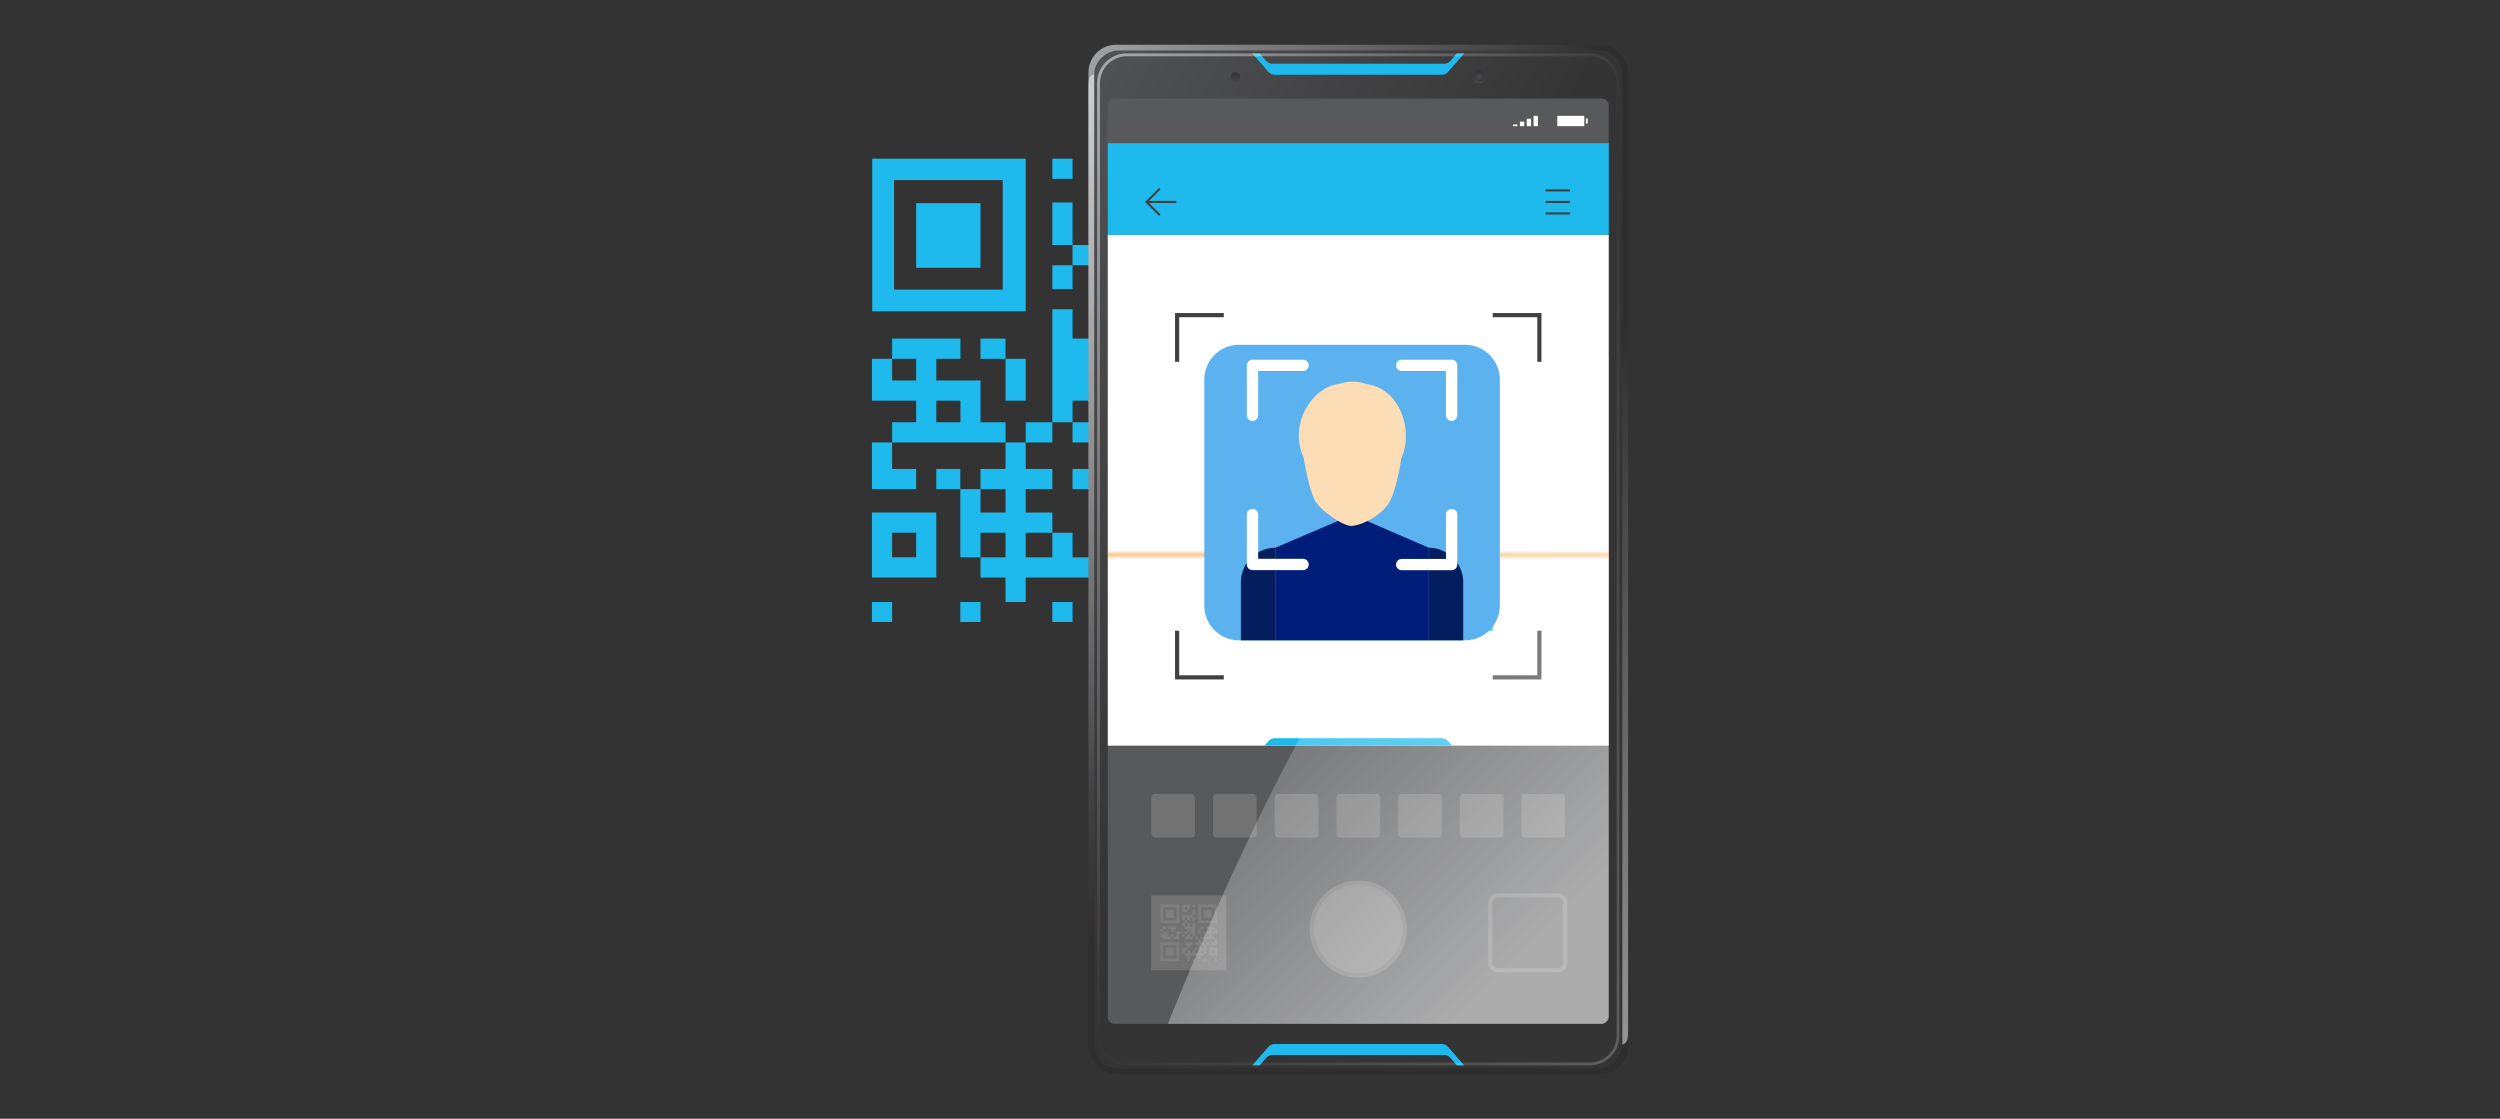 <svg xmlns="http://www.w3.org/2000/svg" xmlns:xlink="http://www.w3.org/1999/xlink" viewBox="0 0 1200 537"><rect x="0" y="0" width="1200" height="537" fill="#333333" stroke="none"/><defs><style>.cls-1{isolation:isolate;}.cls-2{fill:#1ebaed;}.cls-3{fill:url(#linear-gradient);}.cls-4{fill:url(#linear-gradient-2);}.cls-5{fill:url(#linear-gradient-3);}.cls-6{fill:url(#linear-gradient-4);}.cls-7{fill:url(#linear-gradient-5);}.cls-8{fill:url(#linear-gradient-6);}.cls-9{fill:url(#radial-gradient);}.cls-10{fill:url(#linear-gradient-7);}.cls-11{fill:#58595b;}.cls-12{fill:#fff;}.cls-13,.cls-16,.cls-17{fill:none;stroke-miterlimit:10;}.cls-13{stroke:#727272;}.cls-13,.cls-17{stroke-width:2px;}.cls-14{fill:#727272;}.cls-15{fill:#7f7f7f;}.cls-16,.cls-17{stroke:#404041;}.cls-18{fill:url(#linear-gradient-8);}.cls-19{mix-blend-mode:overlay;fill:url(#linear-gradient-9);}.cls-20{fill:#5cb2ef;}.cls-20,.cls-21,.cls-22,.cls-23{fill-rule:evenodd;}.cls-21{fill:#001d7a;}.cls-22{fill:#031d5e;}.cls-23{fill:#fdddb6;}</style><linearGradient id="linear-gradient" x1="449.65" y1="153.4" x2="635.01" y2="258.86" gradientUnits="userSpaceOnUse"><stop offset="0" stop-color="#a0a2a4"/><stop offset="1" stop-color="#302d2f"/></linearGradient><linearGradient id="linear-gradient-2" x1="-4805.39" y1="-1219.58" x2="-4805.39" y2="-867.44" gradientTransform="translate(-4032.8 -711.54) rotate(180)" gradientUnits="userSpaceOnUse"><stop offset="0" stop-color="#fff" stop-opacity="0.5"/><stop offset="1" stop-color="#fff" stop-opacity="0"/></linearGradient><linearGradient id="linear-gradient-3" x1="531.34" y1="29.06" x2="531.34" y2="381.2" gradientTransform="matrix(1, 0, 0, 1, 0, 0)" xlink:href="#linear-gradient-2"/><linearGradient id="linear-gradient-4" x1="452.33" y1="154.92" x2="635.24" y2="258.99" gradientTransform="translate(383.46 920.46) rotate(-90)" gradientUnits="userSpaceOnUse"><stop offset="0.04" stop-color="#505153"/><stop offset="1" stop-color="#353435"/></linearGradient><linearGradient id="linear-gradient-5" x1="457.36" y1="157.78" x2="846.56" y2="379.22" gradientUnits="userSpaceOnUse"><stop offset="0" stop-color="#fff" stop-opacity="0.5"/><stop offset="0.51" stop-color="#fff" stop-opacity="0"/><stop offset="1" stop-color="#fff" stop-opacity="0.2"/></linearGradient><linearGradient id="linear-gradient-6" x1="710" y1="42.75" x2="710" y2="34.61" gradientUnits="userSpaceOnUse"><stop offset="0" stop-color="#4d4d4f"/><stop offset="1" stop-color="#383638"/></linearGradient><radialGradient id="radial-gradient" cx="710" cy="36.87" r="2.24" xlink:href="#linear-gradient-6"/><linearGradient id="linear-gradient-7" x1="592.99" y1="40.7" x2="592.99" y2="35.86" xlink:href="#linear-gradient-6"/><linearGradient id="linear-gradient-8" x1="651.96" y1="264.12" x2="651.96" y2="268.56" gradientUnits="userSpaceOnUse"><stop offset="0" stop-color="#f38f1e" stop-opacity="0"/><stop offset="0.5" stop-color="#f38f1e" stop-opacity="0.5"/><stop offset="1" stop-color="#f38f1e" stop-opacity="0"/></linearGradient><linearGradient id="linear-gradient-9" x1="762.66" y1="427.72" x2="584.41" y2="249.47" gradientTransform="matrix(1, 0, 0, 1, 0, 0)" xlink:href="#linear-gradient-2"/></defs><g class="cls-1"><g id="Layer_1" data-name="Layer 1"><path class="cls-2" d="M567.56,149.62H641V76.16H567.56Zm10.3-62.71H630.4v52.22H577.86Z"/><path class="cls-2" d="M418.66,149.43h73.67V76.16H418.66Zm10.48-63h52.18V139H429.14Z"/><path class="cls-2" d="M640.94,225.24H567.51v73.43h73.43Zm-10.72,62.84H578v-52.4h52.26Z"/><path class="cls-2" d="M588.84,97.44h30.9v30.9h-30.9Z"/><path class="cls-2" d="M439.75,97.54h30.89v31H439.75Z"/><path class="cls-2" d="M619.72,277h-30.9V246h30.9Z"/><polygon class="cls-2" points="505.12 106.85 505.12 97.16 514.82 97.16 514.82 106.85 514.82 117.62 505.12 117.62 505.12 106.85"/><rect class="cls-2" x="505.12" y="127.32" width="9.7" height="11.42"/><polygon class="cls-2" points="492.33 225.09 505.12 225.09 505.12 234.79 492.33 234.79 492.33 246.02 505.12 246.02 505.12 255.72 492.33 255.72 492.33 267.52 505.12 267.52 505.12 255.72 514.82 255.72 514.82 267.52 525.2 267.52 525.2 255.72 534.89 255.72 534.89 267.52 545.27 267.52 545.27 277.22 534.89 277.22 534.89 288.97 534.89 298.56 525.2 298.56 525.2 288.97 525.2 277.22 514.82 277.22 505.12 277.22 492.33 277.22 492.33 288.97 482.65 288.97 482.65 277.22 470.64 277.22 470.64 267.52 482.65 267.52 482.65 255.72 470.64 255.72 470.64 267.52 460.95 267.52 460.95 255.72 460.95 246.02 460.95 234.79 470.64 234.79 470.64 246.02 482.65 246.02 482.65 234.79 470.64 234.79 470.64 225.09 482.65 225.09 482.65 212.39 492.33 212.39 492.33 225.09"/><path class="cls-2" d="M418.53,172.23v20.08h21.22v10.38H428.21v9.7h54.44v-9.7h-12V182.61H449.43V172.23H461v-9.69H428.21v9.69h11.54v10.38H428.21V172.23Zm30.9,20.08H461v10.38H449.43Z"/><polygon class="cls-2" points="610.05 202.35 610.05 182.62 619.74 182.62 631.24 182.62 631.24 192.31 640.94 192.31 640.94 202.69 631.24 202.69 631.24 212.39 619.74 212.39 610.05 212.39 598.98 212.39 598.98 202.69 610.05 202.69 610.05 202.35"/><polygon class="cls-2" points="598.98 182.62 589.28 182.62 589.28 172.23 577.97 172.23 577.97 162.54 589.28 162.54 598.98 162.54 610.05 162.54 610.05 172.23 598.98 172.23 598.98 182.62"/><rect class="cls-2" x="589.28" y="192.31" width="9.7" height="10.38"/><rect class="cls-2" x="631.24" y="172.23" width="9.7" height="10.38"/><polygon class="cls-2" points="525.2 192.31 534.89 192.31 534.89 202.69 545.27 202.69 545.27 212.39 534.89 212.39 525.2 212.39 514.82 212.39 514.82 202.69 525.2 202.69 525.2 192.31"/><polygon class="cls-2" points="525.2 234.79 514.82 234.79 514.82 225.09 525.2 225.09 534.89 225.09 545.27 225.09 545.27 234.79 534.89 234.79 534.89 246.02 525.2 246.02 525.2 234.79"/><rect class="cls-2" x="545.28" y="148.44" width="9.7" height="14.1"/><rect class="cls-2" x="545.28" y="192.31" width="9.7" height="10.38"/><rect class="cls-2" x="492.33" y="202.69" width="12.79" height="9.7"/><rect class="cls-2" x="449.43" y="225.09" width="11.51" height="9.7"/><polygon class="cls-2" points="439.75 225.09 439.75 234.79 428.21 234.79 418.53 234.79 418.53 225.09 418.53 212.39 428.21 212.39 428.21 225.09 439.75 225.09"/><polygon class="cls-2" points="534.89 255.72 534.89 246.02 545.27 246.02 554.97 246.02 554.97 255.72 554.97 267.52 545.27 267.52 545.27 255.72 534.89 255.72"/><path class="cls-2" d="M428.21,246h-9.68v31.2h30.9V246H428.21Zm0,9.69h11.54v11.81H428.21Z"/><rect class="cls-2" x="534.89" y="138.74" width="10.38" height="9.7"/><polygon class="cls-2" points="534.89 127.32 534.89 138.74 525.2 138.74 525.2 127.32 514.82 127.32 514.82 117.62 525.2 117.62 534.89 117.62 545.27 117.62 554.97 117.62 554.97 127.32 554.97 138.74 545.27 138.74 545.27 127.32 534.89 127.32"/><polygon class="cls-2" points="534.89 106.85 534.89 97.16 545.27 97.16 545.27 85.85 534.89 85.85 534.89 97.16 525.2 97.16 525.2 85.85 525.2 76.16 534.89 76.16 545.27 76.16 554.97 76.16 554.97 85.85 554.97 97.16 554.97 106.85 545.27 106.85 534.89 106.85"/><rect class="cls-2" x="505.12" y="76.15" width="9.7" height="9.7"/><rect class="cls-2" x="505.12" y="288.97" width="9.7" height="9.59"/><rect class="cls-2" x="460.95" y="288.97" width="9.7" height="9.59"/><rect class="cls-2" x="418.53" y="288.97" width="9.68" height="9.59"/><polygon class="cls-2" points="568.27 182.62 577.97 182.62 577.97 192.31 577.97 202.69 589.28 202.69 589.28 212.39 577.97 212.39 568.27 212.39 568.27 202.69 568.27 192.31 554.97 192.31 554.97 182.62 568.27 182.62"/><rect class="cls-2" x="534.89" y="182.61" width="10.38" height="9.7"/><polygon class="cls-2" points="505.12 172.23 505.12 168.48 505.12 162.54 505.12 148.44 514.82 148.44 514.82 162.54 525.2 162.54 525.2 148.44 534.89 148.44 534.89 162.54 545.27 162.54 545.27 172.23 534.89 172.23 534.89 182.62 525.2 182.62 525.2 192.31 514.82 192.31 514.82 202.69 505.12 202.69 505.12 192.31 505.12 172.23"/><polygon class="cls-2" points="482.65 182.62 482.65 172.23 492.33 172.23 492.33 182.62 492.33 192.31 482.65 192.31 482.65 182.62"/><rect class="cls-2" x="619.74" y="162.54" width="11.5" height="9.7"/><rect class="cls-2" x="470.64" y="162.54" width="12" height="9.7"/><rect class="cls-3" x="522.45" y="21.46" width="259.02" height="494.07" rx="13.32"/><path class="cls-4" d="M766.24,99.38a51,51,0,0,1,10.23-8,3.3,3.3,0,0,1,5,2.83V494.64a32.35,32.35,0,0,1-.24,3.95,3.3,3.3,0,0,1-5.61,1.91c-3.7-3.75-7.55-9.35-10.31-17.67-3.51-10.58-.23-356.77,0-381.19A3.25,3.25,0,0,1,766.24,99.38Z"/><path class="cls-5" d="M537.68,437.73a51.51,51.51,0,0,1-10.24,8,3.29,3.29,0,0,1-5-2.82V42.46a32.35,32.35,0,0,1,.24-4,3.3,3.3,0,0,1,5.61-1.91c3.7,3.75,7.55,9.35,10.31,17.67,3.51,10.58.23,356.77,0,381.19A3.28,3.28,0,0,1,537.68,437.73Z"/><rect class="cls-6" x="407.69" y="141.75" width="488.55" height="253.5" rx="11.32" transform="translate(920.46 -383.46) rotate(90)"/><path class="cls-2" d="M702.84,25.61,701.64,27l-6.53,7.48A4.08,4.08,0,0,1,692,35.88H611.89a4.08,4.08,0,0,1-3.08-1.41L602.28,27l-1.2-1.38h3.52L605.8,27l1.92,2.19a4.11,4.11,0,0,0,3.1,1.41H693.1a4.11,4.11,0,0,0,3.1-1.41L698.12,27l1.2-1.38Z"/><path class="cls-2" d="M702.84,511.39h-3.52l-1.2-1.38-1.92-2.19a4.11,4.11,0,0,0-3.1-1.41H610.82a4.11,4.11,0,0,0-3.1,1.41L605.8,510l-1.2,1.38h-3.52l1.2-1.38,6.53-7.48a4.08,4.08,0,0,1,3.08-1.41H692a4.08,4.08,0,0,1,3.08,1.41l6.53,7.48Z"/><path class="cls-7" d="M763.07,27A12.9,12.9,0,0,1,776,39.87V497.13A12.9,12.9,0,0,1,763.07,510H540.85A12.9,12.9,0,0,1,528,497.13V39.87A12.9,12.9,0,0,1,540.85,27H763.07m0-1.38H540.85a14.28,14.28,0,0,0-14.26,14.26V497.13a14.28,14.28,0,0,0,14.26,14.26H763.07a14.28,14.28,0,0,0,14.26-14.26V39.87a14.27,14.27,0,0,0-14.26-14.26Z"/><path class="cls-8" d="M713.17,36.87A3.17,3.17,0,1,1,710,33.7,3.17,3.17,0,0,1,713.17,36.87Z"/><circle class="cls-9" cx="710" cy="36.87" r="2.24"/><path class="cls-10" d="M595.24,36.87A2.25,2.25,0,1,1,593,34.63,2.24,2.24,0,0,1,595.24,36.87Z"/><rect class="cls-11" x="531.74" y="47.32" width="240.44" height="444.14" rx="3.13"/><rect class="cls-12" x="736.12" y="55.61" width="2.07" height="4.96"/><rect class="cls-12" x="732.84" y="56.99" width="2.07" height="3.58"/><rect class="cls-12" x="729.56" y="58.37" width="2.07" height="2.2"/><rect class="cls-12" x="726.28" y="59.75" width="2.07" height="0.82"/><rect class="cls-12" x="747.51" y="55.61" width="12.96" height="4.96"/><rect class="cls-12" x="761.24" y="56.85" width="0.86" height="2.48"/><rect class="cls-12" x="531.74" y="112.69" width="240.44" height="245.22"/><rect class="cls-2" x="531.74" y="68.74" width="240.44" height="43.95"/><rect class="cls-13" x="715.34" y="429.76" width="35.96" height="35.96" rx="3.46"/><circle class="cls-14" cx="651.96" cy="445.94" r="23.31"/><circle class="cls-15" cx="651.96" cy="445.94" r="21.23"/><rect class="cls-14" x="641.49" y="381.08" width="20.94" height="20.94" rx="1.73"/><rect class="cls-14" x="671.11" y="381.08" width="20.94" height="20.94" rx="1.73"/><rect class="cls-14" x="700.73" y="381.08" width="20.94" height="20.94" rx="1.73"/><rect class="cls-14" x="611.86" y="381.08" width="20.94" height="20.94" rx="1.73"/><rect class="cls-14" x="582.24" y="381.08" width="20.94" height="20.94" rx="1.73"/><rect class="cls-14" x="730.36" y="381.08" width="20.94" height="20.94" rx="1.73"/><rect class="cls-14" x="552.62" y="429.76" width="35.96" height="35.96"/><rect class="cls-14" x="552.62" y="381.08" width="20.94" height="20.94" rx="1.73"/><path class="cls-15" d="M566,434.14h-9v9h9Zm-1.26,7.7h-6.43v-6.38h6.43Z"/><path class="cls-15" d="M584.18,434.14h-9v9h9Zm-1.28,7.68h-6.38V435.4h6.38Z"/><path class="cls-15" d="M557,461.35h9v-9h-9Zm1.31-7.7h6.39v6.4h-6.39Z"/><path class="cls-15" d="M563.38,436.74H559.6v3.78h3.78Z"/><path class="cls-15" d="M581.6,436.76h-3.77v3.78h3.77Z"/><path class="cls-15" d="M559.6,458.69h3.78v-3.78H559.6Z"/><polygon class="cls-15" points="573.61 437.89 573.61 436.71 572.43 436.71 572.43 437.89 572.43 439.21 573.61 439.21 573.61 437.89"/><rect class="cls-15" x="572.43" y="440.4" width="1.19" height="1.4"/><polygon class="cls-15" points="575.18 452.35 573.61 452.35 573.61 453.54 575.18 453.54 575.18 454.91 573.61 454.91 573.61 456.1 575.18 456.1 575.18 457.54 573.61 457.54 573.61 456.1 572.43 456.1 572.43 457.54 571.16 457.54 571.16 456.1 569.97 456.1 569.97 457.54 568.7 457.54 568.7 458.73 569.97 458.73 569.97 460.16 569.97 461.33 571.16 461.33 571.16 460.16 571.16 458.73 572.43 458.73 573.61 458.73 575.18 458.73 575.18 460.16 576.36 460.16 576.36 458.73 577.83 458.73 577.83 457.54 576.36 457.54 576.36 456.1 577.83 456.1 577.83 457.54 579.01 457.54 579.01 456.1 579.01 454.91 579.01 453.54 577.83 453.54 577.83 454.91 576.36 454.91 576.36 453.54 577.83 453.54 577.83 452.35 576.36 452.35 576.36 450.8 575.18 450.8 575.18 452.35"/><path class="cls-15" d="M583,445.89v1.27H581.6v-1.27H583V444.7h-4v1.19h1.41v1.27h-2.59v2.45h-1.47v1.19H583v-1.19H581.6v-1.27h2.6v-2.45Zm-2.59,3.72H579v-1.27h1.41Z"/><polygon class="cls-15" points="560.78 449.57 560.78 447.16 559.6 447.16 558.19 447.16 558.19 448.34 557.01 448.34 557.01 449.61 558.19 449.61 558.19 450.8 559.6 450.8 560.78 450.8 562.14 450.8 562.14 449.61 560.78 449.61 560.78 449.57"/><polygon class="cls-15" points="562.14 447.16 563.32 447.16 563.32 445.89 564.71 445.89 564.71 444.7 563.32 444.7 562.14 444.7 560.78 444.7 560.78 445.89 562.14 445.89 562.14 447.16"/><rect class="cls-15" x="562.14" y="448.34" width="1.19" height="1.27"/><rect class="cls-15" x="557.01" y="445.89" width="1.19" height="1.27"/><polygon class="cls-15" points="571.16 448.34 569.97 448.34 569.97 449.61 568.7 449.61 568.7 450.8 569.97 450.8 571.16 450.8 572.43 450.8 572.43 449.61 571.16 449.61 571.16 448.34"/><polygon class="cls-15" points="571.16 453.54 572.43 453.54 572.43 452.35 571.16 452.35 569.97 452.35 568.7 452.35 568.7 453.54 569.97 453.54 569.97 454.91 571.16 454.91 571.16 453.54"/><rect class="cls-15" x="567.52" y="442.98" width="1.19" height="1.72"/><rect class="cls-15" x="567.52" y="448.34" width="1.19" height="1.27"/><rect class="cls-15" x="573.61" y="449.61" width="1.56" height="1.19"/><rect class="cls-15" x="579.01" y="452.35" width="1.41" height="1.19"/><polygon class="cls-15" points="581.6 452.35 581.6 453.54 583.01 453.54 584.2 453.54 584.2 452.35 584.2 450.8 583.01 450.8 583.01 452.35 581.6 452.35"/><polygon class="cls-15" points="569.97 456.1 569.97 454.91 568.7 454.91 567.52 454.91 567.52 456.1 567.52 457.54 568.7 457.54 568.7 456.1 569.97 456.1"/><path class="cls-15" d="M581.6,454.91h-1.18v3.81h3.78v-3.81h-2.6Zm1.41,2.63H581.6V456.1H583Z"/><rect class="cls-15" x="568.7" y="441.79" width="1.27" height="1.19"/><polygon class="cls-15" points="569.97 440.4 569.97 441.79 571.16 441.79 571.16 440.4 572.43 440.4 572.43 439.21 571.16 439.21 569.97 439.21 568.7 439.21 567.52 439.21 567.52 440.4 567.52 441.79 568.7 441.79 568.7 440.4 569.97 440.4"/><polygon class="cls-15" points="569.97 437.89 569.97 436.71 568.7 436.71 568.7 435.33 569.97 435.33 569.97 436.71 571.16 436.71 571.16 435.33 571.16 434.14 569.97 434.14 568.7 434.14 567.52 434.14 567.52 435.33 567.52 436.71 567.52 437.89 568.7 437.89 569.97 437.89"/><rect class="cls-15" x="572.43" y="434.14" width="1.19" height="1.19"/><rect class="cls-15" x="572.43" y="460.16" width="1.19" height="1.17"/><rect class="cls-15" x="577.83" y="460.16" width="1.19" height="1.17"/><rect class="cls-15" x="583.01" y="460.16" width="1.18" height="1.17"/><polygon class="cls-15" points="565.89 447.16 564.71 447.16 564.71 448.34 564.71 449.61 563.32 449.61 563.32 450.8 564.71 450.8 565.89 450.8 565.89 449.61 565.89 448.34 567.52 448.34 567.52 447.16 565.89 447.16"/><rect class="cls-15" x="568.7" y="447.16" width="1.27" height="1.19"/><polygon class="cls-15" points="573.61 445.89 573.61 445.43 573.61 444.7 573.61 442.98 572.43 442.98 572.43 444.7 571.16 444.7 571.16 442.98 569.97 442.98 569.97 444.7 568.7 444.7 568.7 445.89 569.97 445.89 569.97 447.16 571.16 447.16 571.16 448.34 572.43 448.34 572.43 449.61 573.61 449.61 573.61 448.34 573.61 445.89"/><polygon class="cls-15" points="576.36 447.16 576.36 445.89 575.18 445.89 575.18 447.16 575.18 448.34 576.36 448.34 576.36 447.16"/><rect class="cls-15" x="558.19" y="444.7" width="1.41" height="1.19"/><rect class="cls-15" x="576.36" y="444.7" width="1.47" height="1.19"/><polyline class="cls-16" points="556.69 103.28 550.34 96.93 556.69 90.58"/><line class="cls-16" x1="550.34" y1="96.93" x2="564.6" y2="96.93"/><line class="cls-16" x1="741.87" y1="96.93" x2="753.58" y2="96.93"/><line class="cls-16" x1="741.87" y1="91.4" x2="753.58" y2="91.4"/><line class="cls-16" x1="741.87" y1="102.45" x2="753.58" y2="102.45"/><polyline class="cls-17" points="738.9 173.65 738.9 151.26 716.51 151.26"/><polyline class="cls-17" points="716.51 325.14 738.9 325.14 738.9 302.75"/><polyline class="cls-17" points="587.41 151.26 565.02 151.26 565.02 173.65"/><polyline class="cls-17" points="565.02 302.75 565.02 325.14 587.41 325.14"/><path class="cls-2" d="M673.9,216.26h42.62V173.62H673.9Zm6-36.4h30.5v30.31h-30.5Z"/><path class="cls-2" d="M587.47,216.15h42.77V173.62H587.47Zm6.09-36.58h30.28v30.5H593.56Z"/><path class="cls-2" d="M716.49,260.15H673.87v42.62h42.62Zm-6.22,36.48H679.94V266.22h30.33Z"/><path class="cls-2" d="M686.25,186h17.94v17.94H686.25Z"/><path class="cls-2" d="M599.71,186h17.94v18H599.71Z"/><path class="cls-2" d="M704.18,290.18H686.24v-18h17.94Z"/><polygon class="cls-2" points="637.66 191.44 637.66 185.81 643.28 185.81 643.28 191.44 643.28 197.69 637.66 197.69 637.66 191.44"/><rect class="cls-2" x="637.66" y="203.32" width="5.63" height="6.63"/><polygon class="cls-2" points="630.23 260.07 637.66 260.07 637.66 265.7 630.23 265.7 630.23 272.22 637.66 272.22 637.66 277.84 630.23 277.84 630.23 284.7 637.66 284.7 637.66 277.84 643.28 277.84 643.28 284.7 649.31 284.7 649.31 277.84 654.94 277.84 654.94 284.7 660.96 284.7 660.96 290.33 654.94 290.33 654.94 297.15 654.94 302.71 649.31 302.71 649.31 297.15 649.31 290.33 643.28 290.33 637.66 290.33 630.23 290.33 630.23 297.15 624.61 297.15 624.61 290.33 617.64 290.33 617.64 284.7 624.61 284.7 624.61 277.84 617.64 277.84 617.64 284.7 612.02 284.7 612.02 277.84 612.02 272.22 612.02 265.7 617.64 265.7 617.64 272.22 624.61 272.22 624.61 265.7 617.64 265.7 617.64 260.07 624.61 260.07 624.61 252.7 630.23 252.7 630.23 260.07"/><path class="cls-2" d="M587.4,229.39V241h12.31v6H593v5.63h31.59v-5.63h-7V235.41H605.33v-6H612v-5.63H593v5.63h6.69v6H593v-6ZM605.33,241H612v6h-6.69Z"/><polygon class="cls-2" points="698.56 246.87 698.56 235.41 704.19 235.41 710.86 235.41 710.86 241.04 716.49 241.04 716.49 247.07 710.86 247.07 710.86 252.7 704.19 252.7 698.56 252.7 692.14 252.7 692.14 247.07 698.56 247.07 698.56 246.87"/><polygon class="cls-2" points="692.14 235.41 686.51 235.41 686.51 229.39 679.94 229.39 679.94 223.76 686.51 223.76 692.14 223.76 698.56 223.76 698.56 229.39 692.14 229.39 692.14 235.41"/><rect class="cls-2" x="686.51" y="241.04" width="5.63" height="6.03"/><rect class="cls-2" x="710.86" y="229.39" width="5.63" height="6.03"/><polygon class="cls-2" points="649.31 241.04 654.94 241.04 654.94 247.07 660.96 247.07 660.96 252.7 654.94 252.7 649.31 252.7 643.28 252.7 643.28 247.07 649.31 247.07 649.31 241.04"/><polygon class="cls-2" points="649.31 265.7 643.28 265.7 643.28 260.07 649.31 260.07 654.94 260.07 660.96 260.07 660.96 265.7 654.94 265.7 654.94 272.22 649.31 272.22 649.31 265.7"/><rect class="cls-2" x="660.96" y="215.58" width="5.63" height="8.18"/><rect class="cls-2" x="660.96" y="241.04" width="5.63" height="6.03"/><rect class="cls-2" x="630.23" y="247.07" width="7.42" height="5.63"/><rect class="cls-2" x="605.33" y="260.07" width="6.68" height="5.63"/><polygon class="cls-2" points="599.72 260.07 599.72 265.7 593.02 265.7 587.4 265.7 587.4 260.07 587.4 252.7 593.02 252.7 593.02 260.07 599.72 260.07"/><polygon class="cls-2" points="654.94 277.84 654.94 272.22 660.96 272.22 666.59 272.22 666.59 277.84 666.59 284.7 660.96 284.7 660.96 277.84 654.94 277.84"/><path class="cls-2" d="M593,272.22H587.4v18.11h17.93V272.22H593Zm0,5.62h6.69v6.86H593Z"/><rect class="cls-2" x="654.94" y="209.95" width="6.03" height="5.63"/><polygon class="cls-2" points="654.94 203.32 654.94 209.95 649.31 209.95 649.31 203.32 643.28 203.32 643.28 197.69 649.31 197.69 654.94 197.69 660.96 197.69 666.59 197.69 666.59 203.32 666.59 209.95 660.96 209.95 660.96 203.32 654.94 203.32"/><polygon class="cls-2" points="654.94 191.44 654.94 185.81 660.96 185.81 660.96 179.25 654.94 179.25 654.94 185.81 649.31 185.81 649.31 179.25 649.31 173.62 654.94 173.62 660.96 173.62 666.59 173.62 666.59 179.25 666.59 185.81 666.59 191.44 660.96 191.44 654.94 191.44"/><rect class="cls-2" x="637.66" y="173.62" width="5.63" height="5.63"/><rect class="cls-2" x="637.66" y="297.15" width="5.63" height="5.57"/><rect class="cls-2" x="612.02" y="297.15" width="5.63" height="5.57"/><rect class="cls-2" x="587.4" y="297.15" width="5.62" height="5.57"/><polygon class="cls-2" points="674.31 235.41 679.94 235.41 679.94 241.04 679.94 247.07 686.51 247.07 686.51 252.7 679.94 252.7 674.31 252.7 674.31 247.07 674.31 241.04 666.59 241.04 666.59 235.41 674.31 235.41"/><rect class="cls-2" x="654.94" y="235.41" width="6.03" height="5.63"/><polygon class="cls-2" points="637.66 229.39 637.66 227.21 637.66 223.76 637.66 215.58 643.28 215.58 643.28 223.76 649.31 223.76 649.31 215.58 654.94 215.58 654.94 223.76 660.96 223.76 660.96 229.39 654.94 229.39 654.94 235.41 649.31 235.41 649.31 241.04 643.28 241.04 643.28 247.07 637.66 247.07 637.66 241.04 637.66 229.39"/><polygon class="cls-2" points="624.61 235.41 624.61 229.39 630.23 229.39 630.23 235.41 630.23 241.04 624.61 241.04 624.61 235.41"/><rect class="cls-2" x="704.19" y="223.76" width="6.67" height="5.63"/><rect class="cls-2" x="617.64" y="223.76" width="6.97" height="5.63"/><path class="cls-2" d="M697,357.91H606.93l1.89-2.15a4.06,4.06,0,0,1,3.08-1.42H692a4.09,4.09,0,0,1,3.08,1.42Z"/><rect class="cls-18" x="531.74" y="263.46" width="240.44" height="5.53"/><path class="cls-19" d="M772.19,172V487.7a3.77,3.77,0,0,1-3.77,3.76H560.56c31.66-77.84,106.87-253.8,211.61-320.07Z"/><path class="cls-20" d="M578.06,290.71V182.14A16.69,16.69,0,0,1,594.7,165.5H703.26a16.69,16.69,0,0,1,16.65,16.64V290.71a16.69,16.69,0,0,1-16.65,16.64H594.7a16.69,16.69,0,0,1-16.64-16.64"/><polygon class="cls-21" points="612.13 262.92 649.19 247.06 685.84 262.92 685.84 307.35 612.13 307.35 612.13 262.92"/><path class="cls-22" d="M612.13,262.92h0a16.56,16.56,0,0,0-16.51,16.5v27.93h16.51Z"/><path class="cls-22" d="M685.84,262.92h0a16.55,16.55,0,0,1,16.5,16.5v27.93h-16.5Z"/><path class="cls-23" d="M625.76,219.68s2.15,14,5.26,20.26c1.72,4.17,13.52,12.82,17.9,12.49,5.9-.44,16-6.37,18.54-12.49,3.1-6.23,5.25-20.26,5.25-20.26,5.58-11.88.18-33.17-17.05-35.36a18.56,18.56,0,0,0-12.85,0c-12.6,1.09-24.63,19.22-17,35.36"/><path class="cls-12" d="M625.3,268.23a2.72,2.72,0,1,1,0,5.43H601.2a2.71,2.71,0,0,1-2.72-2.71V246.84a2.72,2.72,0,0,1,5.43,0v21.39Zm68.76-21.39a2.72,2.72,0,0,1,5.43,0V271a2.71,2.71,0,0,1-2.72,2.71H672.66a2.72,2.72,0,0,1,0-5.43h21.4Zm-21.4-68.75a2.72,2.72,0,0,1,0-5.43h24.11a2.71,2.71,0,0,1,2.72,2.71v24.11a2.72,2.72,0,0,1-5.43,0V178.09Zm-68.75,21.39a2.72,2.72,0,0,1-5.43,0V175.37a2.71,2.71,0,0,1,2.72-2.71h24.1a2.72,2.72,0,1,1,0,5.43H603.91Z"/></g></g></svg>